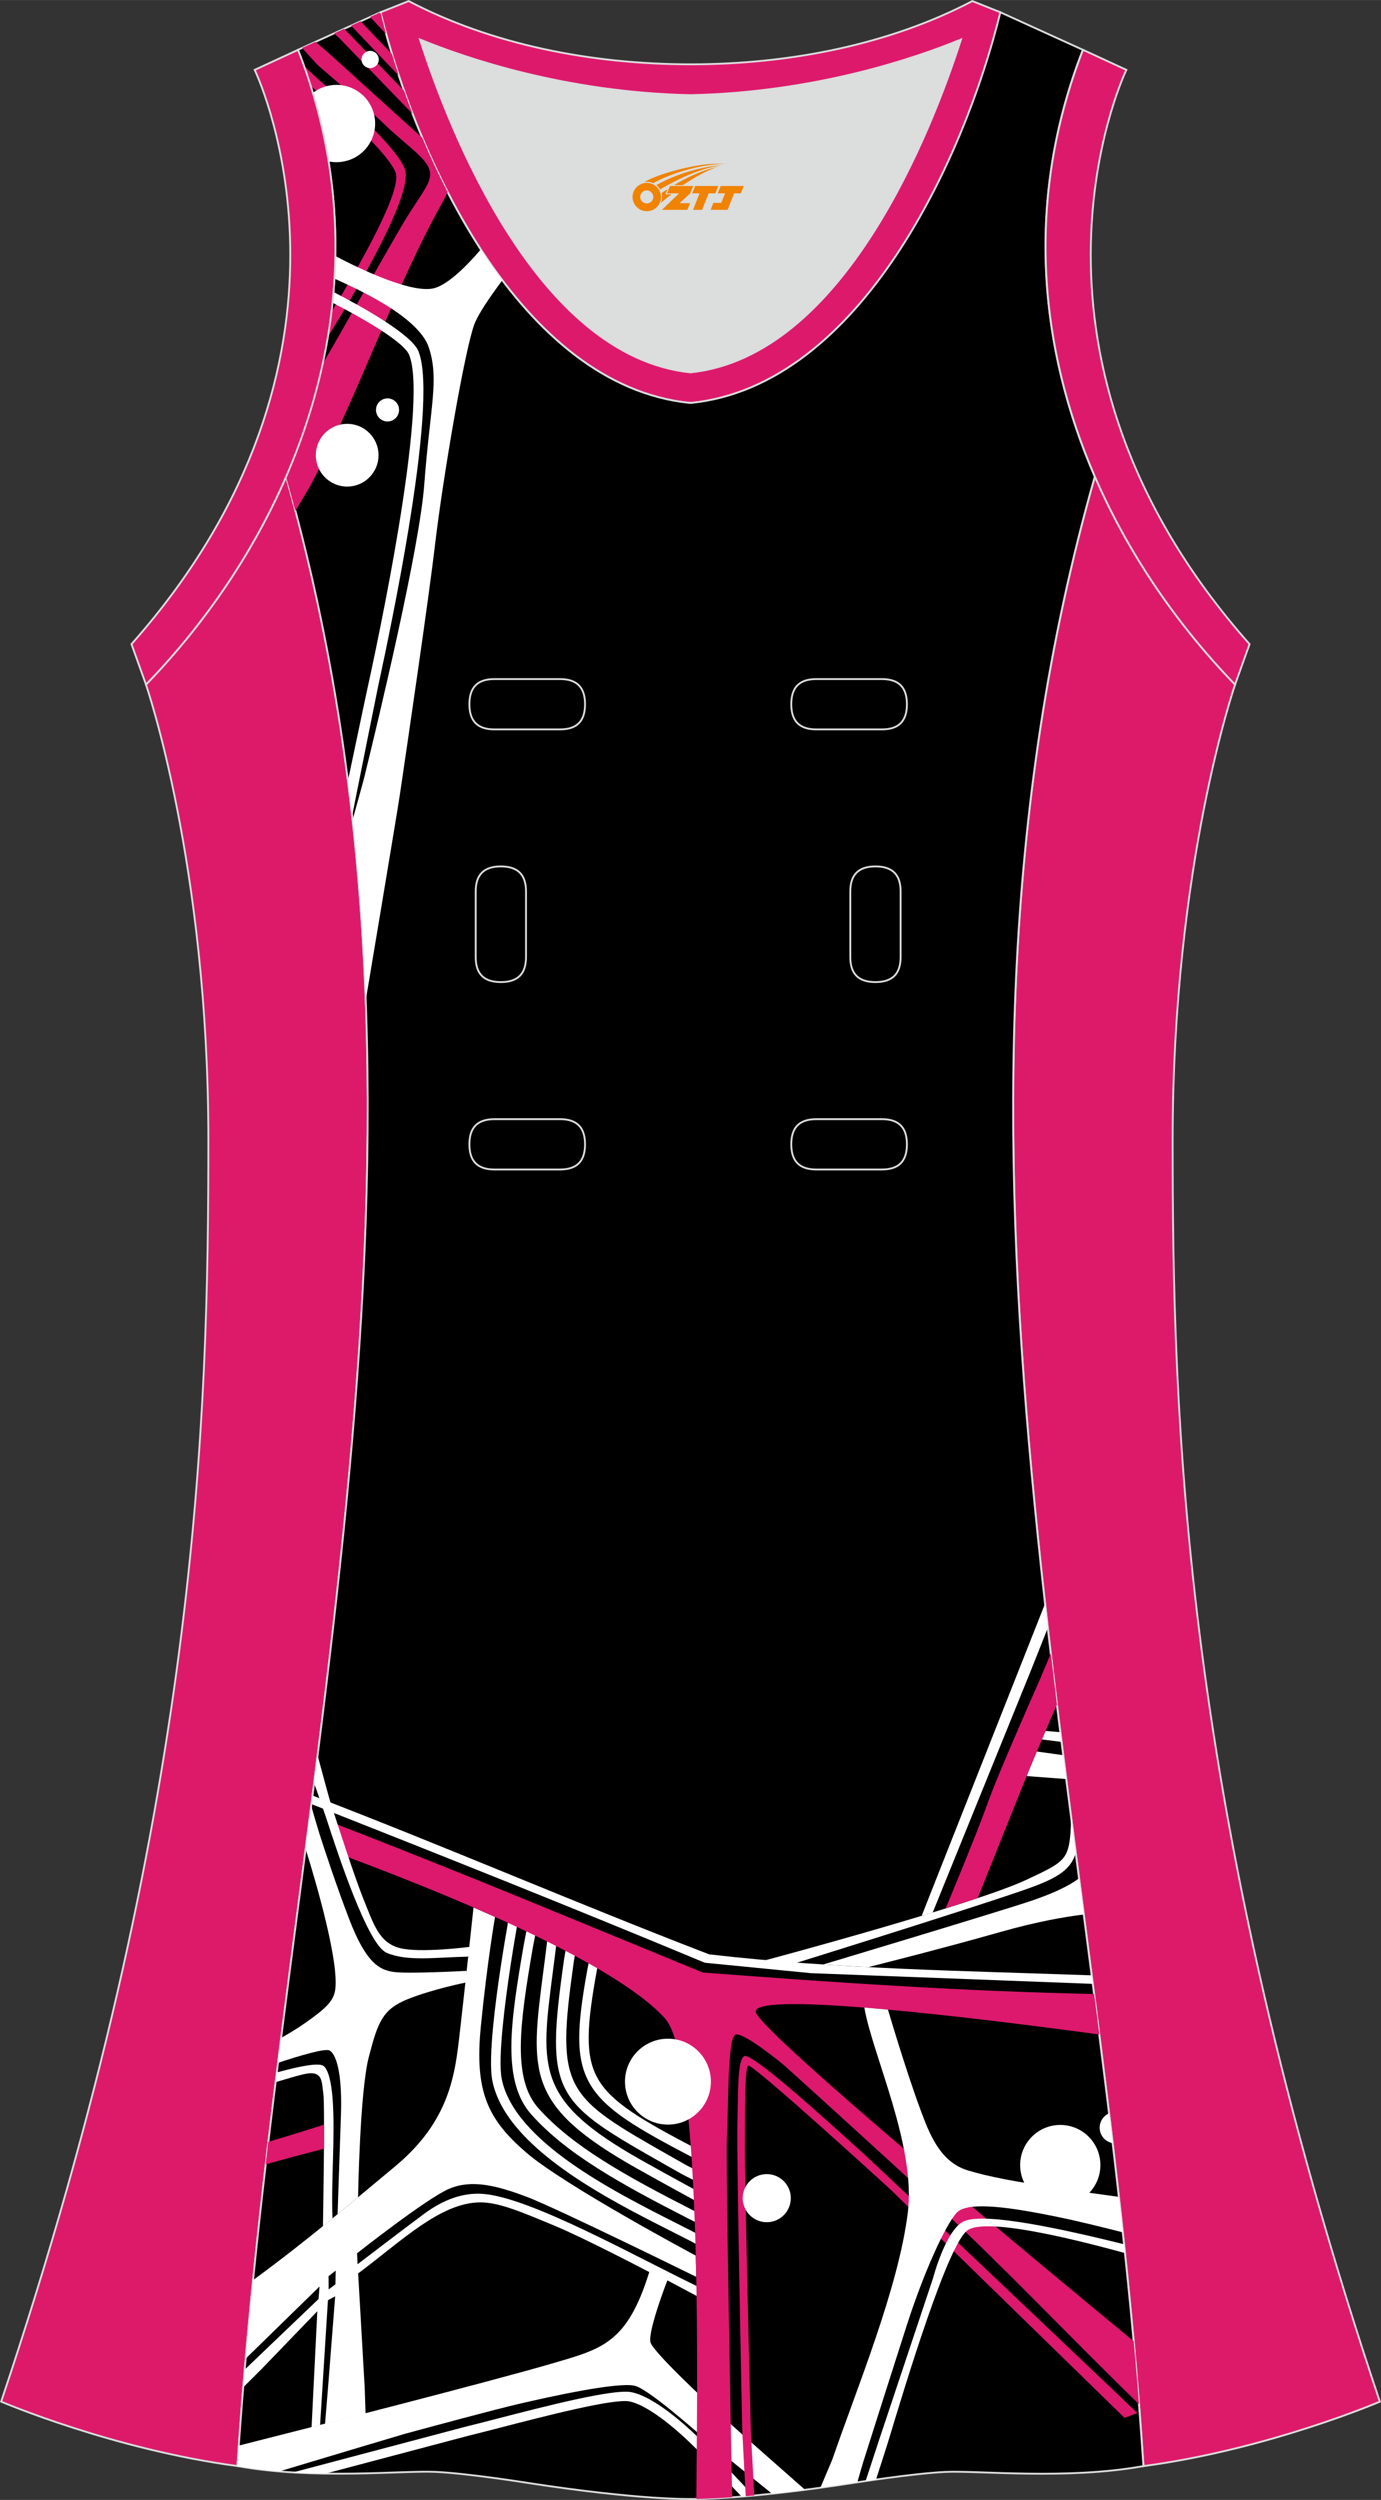 <?xml version="1.0" encoding="utf-8"?>
<!-- Generator: Adobe Illustrator 24.0.1, SVG Export Plug-In . SVG Version: 6.00 Build 0)  -->
<svg xmlns="http://www.w3.org/2000/svg" xmlns:xlink="http://www.w3.org/1999/xlink" version="1.1" id="图层_1" x="0px" y="0px" width="297.02px" height="537.6px" viewBox="0 0 298.06 539.46" enable-background="new 0 0 298.06 539.46" xml:space="preserve">
<rect x="0" y="0" width="298.06" height="539.46" fill="#333333" stroke="none"/>
<g>
	<path fill="#DD196A" stroke="#DCDDDD" stroke-width="0.4" stroke-miterlimit="22.926" d="M31.5,147.71   c0,0,13.47,38.81,13.47,98.31c0,59.49-1.98,144.69-44.72,272.23c0,0,24.1,10.32,51,13.9c9.33-143.19,51.52-285.13,10.5-429.31   C54.41,119.76,43.79,135.04,31.5,147.71z"/>
	<path fill="#DD196A" stroke="#DCDDDD" stroke-width="0.4" stroke-miterlimit="22.926" d="M266.57,147.72   c0,0-13.48,38.81-13.48,98.31c0,59.49,1.98,144.69,44.72,272.23c0,0-24.1,10.32-51,13.9c-9.33-143.19-51.52-285.12-10.5-429.31   C243.65,119.77,254.28,135.04,266.57,147.72z"/>
	<path fill="#DCDDDD" d="M149.03,20.53c27.07-0.59,48.63-8.01,58.38-12.02c-6.37,19.79-25.28,68.36-58.38,71.84   c-33.1-3.48-52.01-52.05-58.38-71.84C100.4,12.52,121.96,19.94,149.03,20.53z"/>
	<path fill="#DD196C" stroke="#DCDDDD" stroke-width="0.4" stroke-miterlimit="22.926" d="M82.13,2.64   c7.71,31.5,30.21,80.58,66.75,84.3c0.05,0,0.1-0.01,0.15-0.01c0.05,0,0.1,0.01,0.15,0.01c36.54-3.72,59.04-52.8,66.75-84.3   l-6.07-2.42c-17.74,9.31-39.24,13.65-60.83,13.65c-21.6-0.01-43.09-4.34-60.83-13.65L82.13,2.64L82.13,2.64L82.13,2.64z    M149.03,80.35c-33.1-3.47-52.01-52.05-58.38-71.84c9.75,4.01,31.31,11.43,58.38,12.02c27.07-0.59,48.63-8.01,58.38-12.02   C201.05,28.31,182.13,76.88,149.03,80.35z"/>
	<path stroke="#DCDDDD" stroke-width="0.4" stroke-miterlimit="22.926" d="M149.01,539.26c0,0,10.94,0.28,35.1-3.46   c0,0,12.79-2.04,19.86-2.38c7.07-0.35,26.18,1.75,42.81-1.26c-9.33-143.19-51.52-285.12-10.5-429.32   c-11.98-27.62-15.21-59.67-2.57-92.1l-17.8-8.1c-7.71,31.5-30.21,80.58-66.75,84.3l-0.15-0.01l-0.15,0.01   c-36.55-3.72-59.04-52.8-66.75-84.3l-17.8,8.1c12.63,32.43,9.4,64.47-2.57,92.1c41.02,144.19-1.17,286.13-10.5,429.31   c16.63,3.01,35.74,0.91,42.82,1.26c7.07,0.34,19.86,2.38,19.86,2.38C138.08,539.53,149.01,539.26,149.01,539.26z"/>
	<path fill="#FFFFFF" d="M67.45,387.46c28.55,10.95,57.23,23.36,85.61,34.27c27.64,3.21,56.04,3.57,82.56,4.53l0.24,1.84   l-60.83-2.31l-22.91-2.25c-28.21-11.76-56.48-23.02-84.9-34.24L67.45,387.46z"/>
	<path fill="#FFFFFF" d="M173.75,537.27c-6.34-5.58-14.58-12.84-15.83-13.99c-5.87-5.38-17.15-15.94-17.54-17.87   c-0.52-2.61,3.66-13.33,3.66-13.33l7.24,3.86l0.21-2.1c-13.27-6.3-37.04-19.79-47.4-20.43c-4.01-0.25-8.17,1.06-12.63,4.37   S77.18,488.6,77.18,488.6l-0.12-2.36c0,0,14.97-11.81,19.85-13.91s10.31-0.71,16.77,1.72c6.46,2.44,36.58,17.27,36.58,17.27   l-0.1-4.58c0,0-28.36-15.13-36.62-22.27c-8.26-7.14-11.17-13.1-9.75-27.3c1.41-14.19,3.06-23.51,3.06-23.51l-4.65-2.05   c0,0-2.05,19.16-3.02,27.51c-0.97,8.36-2.06,18.53-13.89,28.35c-8.38,6.95-18.52,15.67-30.65,24.55c-0.57,5.64-1.1,11.29-1.6,16.94   l15.93-15.56l-0.22,2.71l-15.92,15.22c-0.11,1.27-0.21,2.54-0.31,3.81l4.04-4.03l11.93-12.37l-1.24,24.99l1.84-0.47l1.69-26.89   l1.56-0.85l-1.44,18.47l-0.74,9l8.74-2.24l-0.19-5.59l-1.41-24.58c9.23-6.86,17.72-15.29,26.34-15.33   c4.15-0.02,9.22,2.21,15.99,5.01c6.44,2.66,20.5,10.03,20.5,10.03c-4.76,15.39-10.23,16.57-20.73,19.66   c-14.21,4.17-56.77,14.98-67.83,17.78c-0.1,1.48-0.21,2.95-0.31,4.43c2.95,0.53,5.98,0.9,9.01,1.15   c10.55-3.17,26.19-7.86,27.14-8.12c5.53-1.5,19.44-5.26,24.57-6.45c6.47-1.51,21.45-4.83,25.06-3.9   c2.82,0.73,11.94,8.67,15.82,12.13c0.57,0.52,7.38,6.01,13.76,11.14C168.77,537.88,171.15,537.61,173.75,537.27z"/>
	<path fill="#FFFFFF" d="M120.25,418.1c-0.31,2.64-0.64,5.14-0.94,7.47c-2.73,21.01-3.6,27.75,19.02,40.52   c6.12,3.45,14.94,8.22,14.96,8.23l-0.97,1.8c-0.02-0.01-8.63-4.67-14.99-8.26c-23.82-13.44-22.91-20.51-20.05-42.55   c0.3-2.29,0.62-4.74,0.94-7.45L120.25,418.1z"/>
	<path fill="#FFFFFF" d="M111.82,414.14c0,0-0.28,1.8-0.36,2.24c-0.5,2.84-2.15,12.58-2.97,21c-0.46,4.76-0.65,9.03-0.2,11.25   c2.73,13.46,24.12,24.26,37.83,31.19c1.3,0.65,2.52,1.27,3.89,1.98c0.24,0.12,0.56,0.3,0.87,0.47c0.4,0.22,0.72,0.39,0.75,0.41   l-0.94,1.81c-0.2-0.1-0.48-0.26-0.79-0.43c-0.44-0.23-0.77-0.42-0.83-0.45c-1.03-0.53-2.41-1.23-3.88-1.97   c-14.06-7.1-35.99-18.18-38.92-32.6c-0.5-2.45-0.31-6.94,0.17-11.85c0.81-8.41,2.49-18.27,3-21.16c0.1-0.61,0.35-2.21,0.35-2.21   L111.82,414.14z"/>
	<path fill="#FFFFFF" d="M129.73,420.86c-0.02,0.13-0.23,1.1-0.44,2.06c-0.2,0.94-0.41,1.88-0.44,2.07l0,0   c-2.18,11.98-2.69,18.62,0.25,23.69c2.98,5.12,9.6,8.94,21.66,15.24l-0.94,1.81c-12.41-6.48-19.24-10.44-22.48-16.02   c-3.27-5.63-2.77-12.61-0.5-25.09l0,0c0-0.02,0.23-1.08,0.46-2.13c0.21-0.97,0.42-1.94,0.43-2L129.73,420.86z"/>
	<path fill="#FFFFFF" d="M116.13,414.38c-0.08,0.5-0.33,1.75-0.57,2.98c-0.24,1.22-0.48,2.43-0.56,2.89   c-1.4,8.19-2.55,15.33-2.59,21.25c-0.04,5.73,0.96,10.27,3.83,13.47c3.65,4.07,8.27,7.68,13.82,11.2   c5.6,3.56,12.14,7.03,19.58,10.83c0.08,0.04,0.73,0.36,1.37,0.68c0.6,0.29,1.19,0.59,1.34,0.67l-0.92,1.82   c-0.08-0.04-0.7-0.35-1.32-0.65c-0.62-0.31-1.24-0.61-1.39-0.69c-7.49-3.83-14.09-7.33-19.75-10.93   c-5.71-3.62-10.47-7.34-14.25-11.56c-3.25-3.63-4.39-8.63-4.35-14.86c0.04-6.03,1.21-13.27,2.63-21.57   c0.08-0.48,0.32-1.7,0.56-2.93c0.24-1.23,0.49-2.47,0.57-2.94L116.13,414.38z"/>
	<path fill="#FFFFFF" d="M124.66,418.49c-0.04,0.29-0.22,1.32-0.4,2.36c-0.19,1.07-0.37,2.14-0.4,2.35   c-3.97,28-2.12,29.05,21.13,42.25c1.02,0.58,2.09,1.18,3.19,1.81c0.23,0.13,1.37,0.69,2.52,1.27c1.2,0.6,2.43,1.21,2.77,1.41   l-1.07,1.87c-0.29-0.16-1.48-0.76-2.66-1.35c-1.14-0.57-2.27-1.13-2.62-1.33c-1.1-0.63-2.17-1.23-3.19-1.81   c-24.43-13.87-26.38-14.97-22.2-44.42c0.04-0.31,0.23-1.36,0.41-2.41c0.18-1.04,0.36-2.07,0.39-2.31L124.66,418.49z"/>
	<path fill="#FFFFFF" d="M63.2,533.53c12.79-3.39,36.6-9.7,37.04-9.81c1.78-0.43,4.18-1.05,6.89-1.75   c10.37-2.68,25.32-6.54,29.15-5.76c2.56,0.52,5.77,2.43,9.07,5.05c3.42,2.7,6.98,6.18,10.07,9.65c0.19,0.21,3.99,4.23,7.16,7.6   c-0.88,0.08-1.72,0.15-2.52,0.22c-2.57-2.69-5.95-6.22-6.14-6.43c-3.03-3.41-6.52-6.81-9.84-9.44c-3.08-2.44-5.99-4.19-8.21-4.65   c-3.36-0.69-18.04,3.1-28.23,5.74c-2.6,0.67-4.91,1.27-6.68,1.7c-0.45,0.11-17.67,4.68-30.74,8.14   C67.92,533.75,65.57,533.67,63.2,533.53z"/>
	<path fill="#DD196D" d="M72.27,393.51c26.71,10.29,52.92,21.28,79.39,32.13c28.93,2.22,55.98,4.03,84.48,4.65   c0.38,2.91,0.75,5.82,1.12,8.74c-26.2-3.57-73.92-9.39-74.16-4.98c-0.19,3.51,62.98,55.82,81.58,71.16   c0.41,4.53,0.8,9.06,1.15,13.6c-14.6-14.19-28.97-29.42-43.63-43.04c-14.19-13.18-33.02-30.15-33.02-30.15s-8.61-7.14-10.43-6.58   c-1.82,0.56-1.51,16.99-1.85,21.88c-0.31,4.43,0.9,66.42,1.12,77.96c-3.79,0.27-6.34,0.35-7.73,0.36   c0.07-18.04,1.68-94.34-6.77-103.69c-11.47-12.68-49.84-27.85-68.8-34.94L72.27,393.51z"/>
	<path fill="#FFFFFF" d="M165.27,422.98c0,0,44.79-11.97,56.21-17.32c7.42-3.48,8.91-4.14,9.46-9.04c0.14-1.25,0.21-2.77,0.23-4.51   c0.33,2.58,0.67,5.15,1,7.73c-1.14,4-4.6,5.75-11.8,8.22c-14.16,4.85-49.68,15.88-49.68,15.88L165.27,422.98z"/>
	<path fill="#FFFFFF" d="M177.65,423.92c0,0,38.38-11.52,44.98-13.76c4.03-1.37,7.83-2.99,10.26-4.85l1.02,7.82   c-4.13,0.5-10.15,1.55-17.87,3.74c-13.42,3.82-28.67,7.62-28.67,7.62L177.65,423.92z"/>
	<polygon points="70.91,491.18 70.93,494.04 72.4,492.93 72.45,489.98  "/>
	<path fill="#FFFFFF" d="M69.7,480.39c0,0,0.47-26.26,0.08-28.67s0.04-5.13-4.25-4.12c-1.37,0.32-3.62,0.97-6.05,1.71l0.26-2.09   c4.61-1.27,9.06-2.21,10.1-1.4c1.02,0.8,1.68,3.52,1.94,7.02c0.6,8.2-0.34,17.29-0.02,25.88L69.7,480.39z"/>
	<path fill="#FFFFFF" d="M60,445.14c5.04-1.67,10.28-3.19,11.16-2.65c1.77,1.1,2.68,6.29,2.43,13.72s-0.73,21.59-0.73,21.59   l4.42-3.65c0,0,0.38-22.89,2.32-30.28c1.94-7.4,2.88-10.25,8.37-12.46c5.49-2.21,12.77-3.64,12.77-3.64l-0.04-2.48   c0,0-12.75,0.7-15.79,0.23c-3.04-0.46-5.89-1.9-9.53-11.36c-2.62-6.8-5.13-14.4-6.34-18.15c-0.26-0.79-1.13-3.75-1.88-6.32   c-0.4,3.09-0.8,6.18-1.2,9.27c2.49,7.94,7.22,24.48,6.39,30.4c-0.34,2.41-1.98,4.02-6.49,7.18c-1.57,1.1-3.31,2.18-5.19,3.23   C60.46,441.55,60.23,443.34,60,445.14z"/>
	<path fill="#DD196D" d="M69.94,458.48c0,0-5.42,1.75-12.02,3.71c-0.19,1.62-0.38,3.23-0.57,4.85c6.2-1.72,12.57-3.37,12.57-3.37   L69.94,458.48z"/>
	<path fill="#FFFFFF" d="M68.55,378.82c1,3.71,2.41,8.93,2.7,9.85c1.58,4.95,5.26,16.3,7.08,20.84c2.37,5.89,3.48,9.6,7.8,10.82   s15.36-0.23,15.36-0.23l-0.46,2.12c-7.39,0.19-13.27,1.06-17.61-0.84c-4-1.73-10.27-20.6-12.98-28.98c-0.2-0.62-1.44-4.2-2.65-7.65   C68.05,382.78,68.3,380.8,68.55,378.82z"/>
	<path fill="#DD196D" d="M160.95,538.66c-0.35-6.53-0.76-14.02-0.77-14.94c-0.24-11.69-1.19-59.23-1.03-65.15   c0.18-6.76-0.06-13.93,1.47-14.87c1.52-0.94,17.05,13.15,24.53,19.92c7.48,6.77,60.33,57.08,60.33,57.08l-2.76,1.06l-50.4-49.17   c0,0-29.96-27.42-30.84-26.85s-0.65,13.41-0.71,18.77c-0.05,4.67,0.99,48.26,1.26,59.37c0.02,0.89,0.41,8.16,0.77,14.62   C162.15,538.55,161.54,538.61,160.95,538.66z"/>
	<circle fill="#FFFFFF" cx="228.84" cy="467.2" r="8.66"/>
	<path fill="#FFFFFF" d="M240.14,462.47h-0.02c-1.84-0.34-3.06-2.1-2.73-3.94c0.21-1.15,0.98-2.06,1.98-2.49   C239.63,458.18,239.89,460.32,240.14,462.47z"/>
	<circle fill="#FFFFFF" cx="165.49" cy="474.34" r="5.19"/>
	<circle fill="#FFFFFF" cx="144.16" cy="449.2" r="9.27"/>
	<path fill="#DD196D" d="M211.03,409.58c0,0,7.08-17.72,10.08-25.15c2.21-5.48,5.45-13.02,7-16.6c-0.45-3.67-0.89-7.35-1.32-11.02   c-0.98,2.36-1.94,4.67-2.17,5.19c-2.37,5.35-9.24,20.93-11.4,26.95c-2.61,7.31-9.11,22.84-9.13,22.86l0.04-0.02L211.03,409.58z"/>
	<path fill="#FFFFFF" d="M201.31,412.69l21.23-52.32l3.61-9.09c-0.2-1.75-0.4-3.5-0.59-5.25l0,0l-26.64,67.39l0.14-0.04l2.23-0.68   L201.31,412.69z"/>
	<path fill="#FFFFFF" d="M224.89,375.36l4.23,0.53l-0.26-2.1l-3.18-0.27C225.41,374.12,225.15,374.74,224.89,375.36L224.89,375.36z    M230.12,383.9c-0.22-1.72-0.44-3.43-0.65-5.15l-5.68-0.79c-0.76,1.81-1.52,3.63-2.2,5.3L230.12,383.9z"/>
	<path fill="#FFFFFF" d="M191.65,433.66c0,0,3.75,12.8,7.06,21.73c1.91,5.16,4.23,11.14,10.11,12.94   c4.53,1.39,10.34,2.47,20.58,4.01c4.65,0.7,8.67,1.27,12.08,1.72c0.29,2.56,0.57,5.11,0.85,7.66c-4.93-1.26-10.29-2.56-14.3-3.38   c-9.75-1.98-19.12-3.41-21.51-0.89s-7.07,12.75-10.7,23.99c-2.69,8.34-7.31,22.9-9.51,29.84c-0.24,0.75-0.71,2.41-1.26,4.35   c-0.6,0.1-0.94,0.15-0.94,0.15c-2.49,0.38-4.83,0.73-7.04,1.03c1.27-3.05,2.48-5.79,2.62-6.22c5.32-15.43,14.19-36.77,16.24-53.1   c1.81-14.48-7.63-34.06-9.38-44.28L191.65,433.66z"/>
	<path fill="#FFFFFF" d="M186.83,535.38l2.85-8.7l11.68-35.02c0,0,2.84-10.87,6.87-12.41c4.78-1.82,21.27,1.79,34.37,5.04   c0.07,0.63,0.14,1.27,0.2,1.9c-12.91-3.54-29.73-7.47-33.85-5.01c-4.23,2.53-13.47,33.16-17.26,45.71   c-0.22,0.74-1.46,4.58-2.62,8.17C188.25,535.18,187.49,535.29,186.83,535.38z"/>
	<path fill="#DD196D" d="M71.52,67.32c5.98-9.85,15.4-26.35,13.84-30.14c-2.23-5.41-16.6-17.23-18.31-18.62   c-0.45-1.44-0.93-2.88-1.44-4.32c1.33,1.24,3.15,2.93,3.48,3.21c3.4,2.81,16.04,13.51,18.27,18.92   c2.17,5.26-11.29,27.77-16.61,36.32C71.04,70.9,71.3,69.12,71.52,67.32z"/>
	<path fill="#DD196D" d="M65.2,10.34c1.56,1.72,3.27,3.6,3.54,3.83c2.73,2.35,11.6,10.02,14.79,13.17c1.35,1.33,3.62,3.18,5.85,5.16   c6.32,5.59,3.1,6.33-2.63,16.13c-5.85,10-11.29,19.93-17.15,29.95c-1.83,8.38-4.5,16.49-7.87,24.26c0.7,2.46,1.37,4.93,2.02,7.39   c1.56-2.58,2.89-4.79,3.16-5.3c10.48-19.68,18.26-42.94,28.78-61.62c0.37-0.66,0.67-1.3,0.89-1.9c-2-3.88-3.83-7.82-5.48-11.75   c-0.58-0.51-1.18-1.03-1.78-1.57l-18.4-16.67l-2.82-2.4L65.2,10.34z"/>
	<path fill="#DD196D" d="M74.29,6.2l12.84,13.28l0.09,0.16c0.58,1.63,1.19,3.27,1.83,4.93l-3.95-4.09L73.25,8.23L72.11,7.2   L74.29,6.2z"/>
	<path fill="#DD196D" d="M77.85,4.58l6.73,7.06c0.45,1.47,0.92,2.96,1.42,4.47l-0.07,0.07L76.38,6.16l-0.59-0.65L77.85,4.58z"/>
	<path fill="#DD196D" d="M81.95,2.72l0.24,0.25c0.35,1.43,0.73,2.89,1.15,4.38l-2.92-3.12l-0.51-0.58L81.95,2.72z"/>
	<path fill="#FFFFFF" d="M70.28,18.64c4.42-1.29,9.05,1.24,10.35,5.66c1.29,4.42-1.24,9.05-5.66,10.35   c-1.37,0.4-2.77,0.44-4.07,0.16c-0.79-4.89-1.91-9.81-3.39-14.75C68.31,19.43,69.24,18.95,70.28,18.64z"/>
	<circle fill="#FFFFFF" cx="74.93" cy="98.22" r="6.77"/>
	<circle fill="#FFFFFF" cx="83.64" cy="88.45" r="2.49"/>
	<circle fill="#FFFFFF" cx="79.89" cy="12.83" r="1.86"/>
	<path fill="#FFFFFF" d="M72.36,55.23c5.45,2.86,17.02,8.43,21.66,6.86c2.98-1.01,6.71-4.71,9.75-8.27c1.48,2.28,3.03,4.5,4.65,6.65   c-2.66,3.56-5.17,7.23-6.02,9.44c-2.06,5.4-6.78,33-8.49,47.5c-1.31,11.19-5.69,41.1-7.62,54.15c-0.57,3.85-7.34,44.23-7.34,44.23   l-0.03-0.1c-0.49-12.91-1.4-25.83-2.83-38.76c1.27-4.53,2.35-8.44,2.59-9.44c3.06-12.48,11.85-49.13,12.89-62.96   c1.25-16.79,3.26-22.56,1-29.51c-2.26-6.94-16.53-13.13-20.1-14.78l-0.3-0.14C72.27,58.49,72.33,56.86,72.36,55.23z"/>
	<path fill="#FFFFFF" d="M71.96,62.99c6.08,3.14,16.9,9.15,18.36,12.81c2.31,5.77,0.54,22.02-2.16,38.43   c-2.12,12.87-4.82,25.89-6.56,33.92c-0.29,1.36-3.38,16.79-5.61,27.93c-0.28-2.51-0.59-5.03-0.91-7.54   c1.7-8.07,3.64-17.29,3.74-17.73c1.63-7.4,4.79-22.24,7.21-36.93c2.65-16.1,4.43-31.95,2.29-37.28   c-1.18-2.95-10.64-8.23-16.58-11.31C71.82,64.53,71.9,63.76,71.96,62.99z"/>
	<path fill="#DD196B" stroke="#DCDDDD" stroke-width="0.4" stroke-miterlimit="22.926" d="M233.74,10.74   c-20.38,52.31,0.51,103.61,32.82,136.98l3.13-8.73c-54.7-61.75-27.84-121.4-26.58-123.92L233.74,10.74z"/>
	<path fill="#DD196B" stroke="#DCDDDD" stroke-width="0.4" stroke-miterlimit="22.926" d="M64.33,10.74   c20.38,52.31-0.51,103.61-32.82,136.98l-3.13-8.73c54.7-61.75,27.83-121.4,26.58-123.92L64.33,10.74z"/>
	
	<g>
		<path fill="none" stroke="#DCDDDD" stroke-width="0.4" stroke-miterlimit="22.926" d="M176.18,146.53c-3.64,0-5.4,1.77-5.4,5.43    c0,3.65,1.77,5.43,5.4,5.43h14.16c3.64,0,5.4-1.78,5.4-5.43s-1.77-5.43-5.4-5.43H176.18z"/>
		<path fill="none" stroke="#DCDDDD" stroke-width="0.4" stroke-miterlimit="22.926" d="M106.71,146.53c-3.64,0-5.4,1.77-5.4,5.43    c0,3.65,1.77,5.43,5.4,5.43h14.16c3.64,0,5.4-1.78,5.4-5.43s-1.77-5.43-5.4-5.43H106.71z"/>
		<path fill="none" stroke="#DCDDDD" stroke-width="0.4" stroke-miterlimit="22.926" d="M176.18,241.5c-3.64,0-5.4,1.78-5.4,5.43    s1.77,5.43,5.4,5.43h14.16c3.64,0,5.4-1.78,5.4-5.43s-1.77-5.43-5.4-5.43H176.18z"/>
		<path fill="none" stroke="#DCDDDD" stroke-width="0.4" stroke-miterlimit="22.926" d="M106.71,241.5c-3.64,0-5.4,1.78-5.4,5.43    s1.77,5.43,5.4,5.43h14.16c3.64,0,5.4-1.78,5.4-5.43s-1.77-5.43-5.4-5.43H106.71z"/>
		<path fill="none" stroke="#DCDDDD" stroke-width="0.4" stroke-miterlimit="22.926" d="M102.67,206.52c0,3.64,1.77,5.4,5.43,5.4    c3.65,0,5.43-1.77,5.43-5.4v-14.16c0-3.64-1.78-5.4-5.43-5.4s-5.43,1.77-5.43,5.4V206.52z"/>
		<path fill="none" stroke="#DCDDDD" stroke-width="0.4" stroke-miterlimit="22.926" d="M194.38,192.36c0-3.64-1.78-5.4-5.43-5.4    s-5.43,1.77-5.43,5.4v14.16c0,3.64,1.78,5.4,5.43,5.4s5.43-1.77,5.43-5.4V192.36z"/>
	</g>
</g>
<g id="图层_x0020_1">
	<path fill="#F08300" d="M136.7,43.53c0.416,1.136,1.472,1.984,2.752,2.032c0.144,0,0.304,0,0.448-0.016h0.016   c0.016,0,0.064,0,0.128-0.016c0.032,0,0.048-0.016,0.08-0.016c0.064-0.016,0.144-0.032,0.224-0.048c0.016,0,0.016,0,0.032,0   c0.192-0.048,0.4-0.112,0.576-0.208c0.192-0.096,0.4-0.224,0.608-0.384c0.672-0.56,1.104-1.408,1.104-2.352   c0-0.224-0.032-0.448-0.08-0.672l0,0C142.54,41.65,142.49,41.48,142.41,41.3C141.94,40.21,140.86,39.45,139.59,39.45C137.9,39.45,136.52,40.82,136.52,42.52C136.52,42.87,136.58,43.21,136.7,43.53L136.7,43.53L136.7,43.53z M141,42.55L141,42.55C140.97,43.33,140.31,43.93,139.53,43.89C138.74,43.86,138.15,43.21,138.18,42.42c0.032-0.784,0.688-1.376,1.472-1.344   C140.42,41.11,141.03,41.78,141,42.55L141,42.55z"/>
	<polygon fill="#F08300" points="155.03,40.13 ,154.39,41.72 ,152.95,41.72 ,151.53,45.27 ,149.58,45.27 ,150.98,41.72 ,149.4,41.72    ,150.04,40.13"/>
	<path fill="#F08300" d="M157,35.4c-1.008-0.096-3.024-0.144-5.056,0.112c-2.416,0.304-5.152,0.912-7.616,1.664   C142.28,37.78,140.41,38.5,139.06,39.27C139.26,39.24,139.45,39.22,139.64,39.22c0.48,0,0.944,0.112,1.36,0.288   C145.1,37.19,152.3,35.14,157,35.4L157,35.4L157,35.4z"/>
	<path fill="#F08300" d="M142.47,40.87c4-2.368,8.88-4.672,13.488-5.248c-4.608,0.288-10.224,2-14.288,4.304   C141.99,40.18,142.26,40.5,142.47,40.87C142.47,40.87,142.47,40.87,142.47,40.87z"/>
	<polygon fill="#F08300" points="160.52,40.13 ,159.9,41.72 ,158.44,41.72 ,157.03,45.27 ,156.57,45.27 ,155.06,45.27 ,153.37,45.27    ,153.96,43.77 ,155.67,43.77 ,156.49,41.72 ,154.9,41.72 ,155.54,40.13"/>
	<polygon fill="#F08300" points="149.61,40.13 ,148.97,41.72 ,146.68,43.83 ,148.94,43.83 ,148.36,45.27 ,142.87,45.27 ,146.54,41.72    ,143.96,41.72 ,144.6,40.13"/>
	<path fill="#F08300" d="M154.89,35.99c-3.376,0.752-6.464,2.192-9.424,3.952h1.888C149.78,38.37,152.12,36.94,154.89,35.99z    M144.09,40.81C143.46,41.19,143.4,41.24,142.79,41.65c0.064,0.256,0.112,0.544,0.112,0.816c0,0.496-0.112,0.976-0.32,1.392   c0.176-0.16,0.32-0.304,0.432-0.4c0.272-0.24,0.768-0.64,1.6-1.296l0.32-0.256H143.61l0,0L144.09,40.81L144.09,40.81L144.09,40.81z"/>
</g>
</svg>
